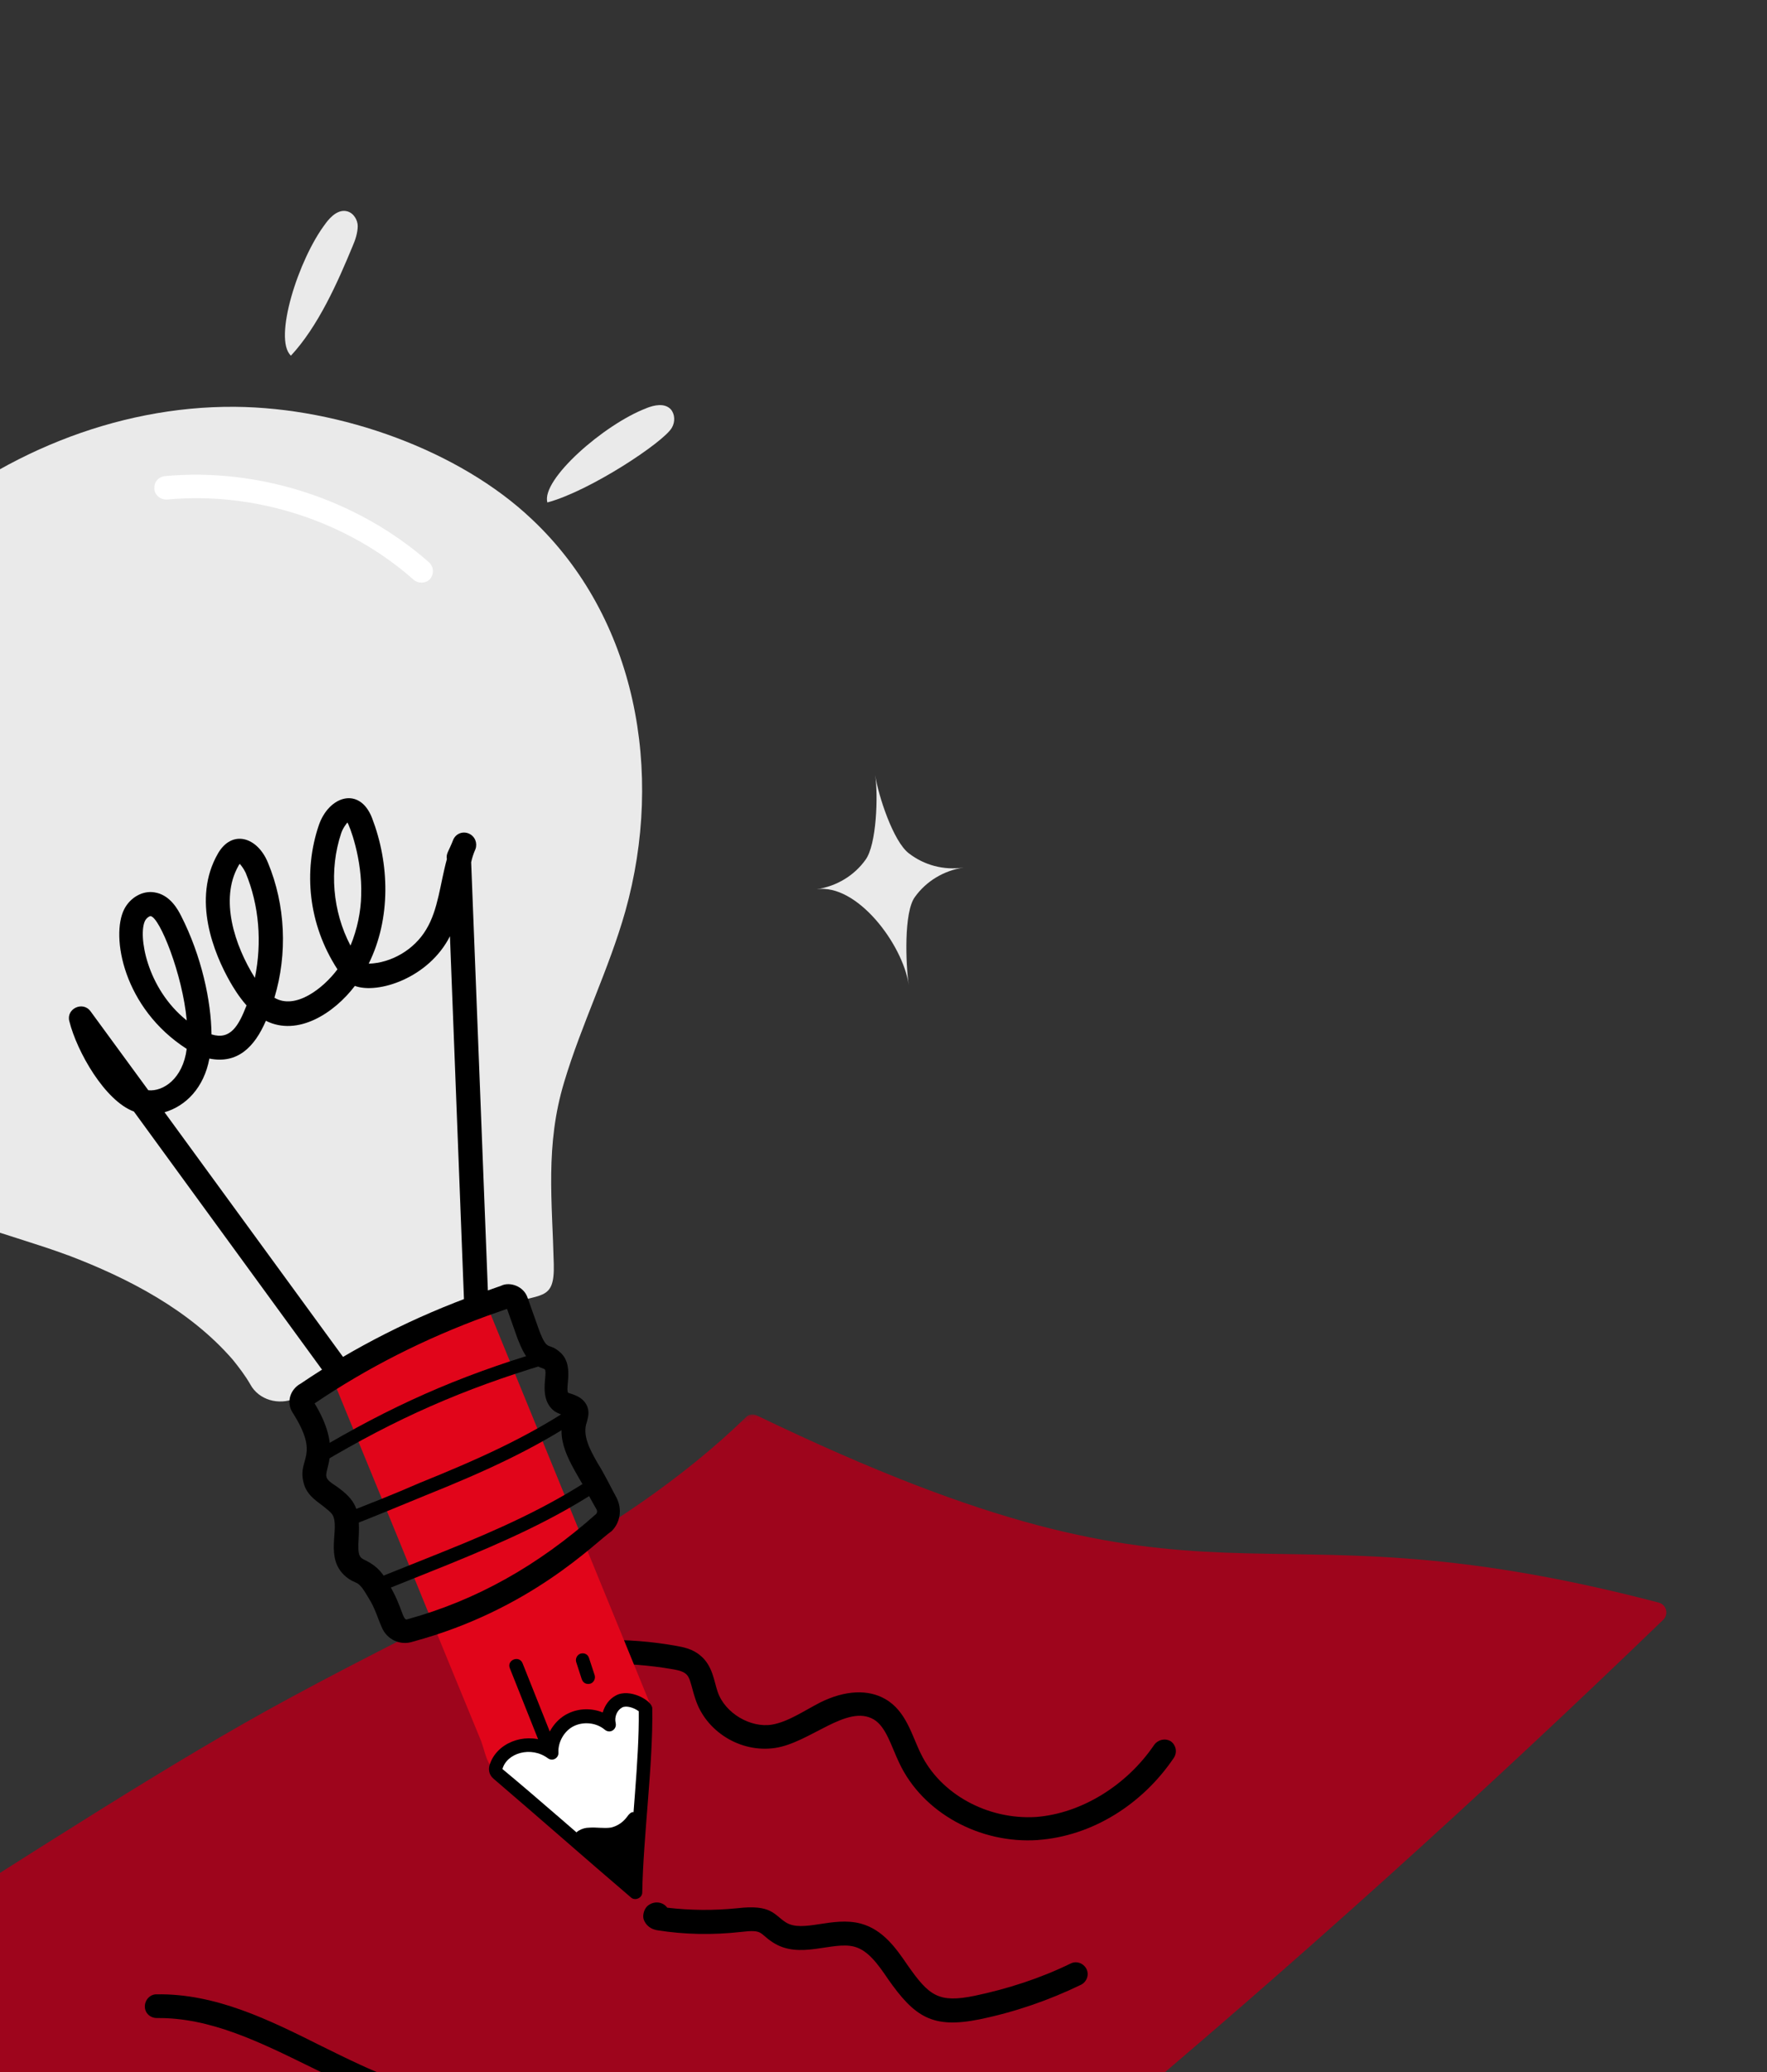 <svg width="290" height="340" viewBox="0 0 290 340" fill="none" xmlns="http://www.w3.org/2000/svg">
<rect x="0" y="0" width="290" height="340" fill="#333333" stroke="none"/>
<g clip-path="url(#clip0_1731_3829)">
<path d="M158.189 142.354C154.866 142.844 151.986 144.626 150.158 147.182C148.31 149.658 148.649 158.263 149.14 161.592C148.16 154.95 140.657 144.939 134.011 145.92C137.334 145.43 140.215 143.647 142.042 141.091C143.881 138.608 144.128 130.512 143.639 127.191C144.128 130.512 146.609 138.122 149.18 140.038C151.676 141.957 154.858 142.845 158.181 142.355L158.189 142.354Z" fill="#EAEAEA"/>
<path d="M-1.148 270.812C-6.128 271.547 -10.486 274.225 -13.245 278.025C-16.078 281.836 -15.45 294.729 -14.704 299.788C-16.186 289.736 -27.484 274.688 -37.543 276.172C-32.473 275.424 -28.205 272.759 -25.446 268.959C-22.613 265.148 -22.358 253.063 -23.106 247.996C-22.37 252.981 -18.626 264.56 -14.813 267.391C-11.001 270.221 -6.129 271.539 -1.149 270.804L-1.148 270.812Z" fill="#E1051A"/>
<mask id="mask0_1731_3829" style="mask-type:luminance" maskUnits="userSpaceOnUse" x="-67" y="210" width="357" height="210">
<path d="M266.301 210.948L-66.233 259.995L-42.71 419.483L289.824 370.436L266.301 210.948Z" fill="white"/>
</mask>
<g mask="url(#mask0_1731_3829)">
<path d="M272.249 262.985C273.486 263.305 273.884 264.864 273.001 265.756C243.58 294.19 211.666 322.992 180.376 349.155C168.658 358.943 156.879 368.823 143.643 376.381C132.367 382.794 118.086 387.874 108.625 396.818C108.243 397.126 107.764 397.289 107.324 397.262C87.785 394.882 70.674 381.287 50.991 380.202C44.148 379.846 37.426 380.93 30.588 381.176C0.51 382.135 -26.718 365.022 -51.784 348.186C-52.547 347.619 -52.788 346.549 -52.21 345.869C-46.113 338.268 -35.401 329.734 -27.478 324.745C8.398 302.053 28.137 289.138 47.319 278.752C73.174 264.676 101.254 253.07 122.429 232.554C122.86 232.063 123.615 231.952 124.251 232.285C201.751 269.639 202.404 244.685 272.248 262.977L272.249 262.985Z" fill="#9E051C"/>
</g>
<path d="M170.351 301.933C160.765 302.585 151.428 297.427 147.611 289.336C146.272 286.568 145.458 283.379 143.408 282.148C139.038 279.575 132.933 285.98 127.206 286.825C121.48 287.669 115.846 284.085 114.139 278.824C112.923 275.183 113.573 274.417 110.267 273.883C106.527 273.245 102.745 272.956 98.93 273.008C97.831 273.003 96.949 272.194 96.955 271.096C96.96 269.989 97.76 269.109 98.867 269.113C102.845 269.029 106.968 269.359 110.893 270.054C112.201 270.288 113.685 270.572 114.953 271.667C116.982 273.32 117.21 276 117.783 277.608C118.985 281.159 123.25 283.588 126.725 282.992C129.371 282.518 131.833 280.797 134.598 279.367C138.714 277.319 142.508 277.187 145.295 278.803C148.719 280.761 149.655 284.779 151.101 287.707C154.296 294.365 162.052 298.642 170.044 298.15C177.346 297.584 184.839 293.086 189.438 286.3C190.074 285.444 191.226 285.182 192.154 285.732C193.01 286.368 193.264 287.52 192.64 288.459C187.556 295.994 179.333 301.279 170.349 301.925L170.351 301.933Z" fill="black"/>
<path d="M145.689 324.664C144.062 322.273 142.459 320.047 140.249 319.443C136.625 318.453 131.233 321.627 126.813 318.71C124.562 317.258 125.306 316.562 121.633 317.011C116.957 317.533 112.359 317.449 107.93 316.745C106.274 316.487 105.773 315.362 105.618 314.883C105.426 314.149 105.779 313.074 106.395 312.648C107.393 311.907 108.77 312.038 109.512 313.035C113.309 313.488 117.218 313.507 120.985 313.127C126.662 312.457 127.002 314.192 128.962 315.436C131.774 317.224 136.621 314.39 141.3 315.652C144.933 316.641 147.081 319.725 148.92 322.42C152.468 327.493 154.006 328.707 159.946 327.496C165.377 326.351 170.723 324.633 175.712 322.196C176.663 321.712 177.824 322.136 178.308 323.087C178.791 324.029 178.368 325.198 177.417 325.681C172.103 328.249 166.527 330.169 160.767 331.354C153.018 332.924 150.099 330.976 145.69 324.672L145.689 324.664Z" fill="black"/>
<path d="M137.715 360.969C134.883 357.909 129.484 358.706 126.526 359.393C121.69 360.534 116.86 362.344 111.902 360.955C104.115 358.795 100.716 350.131 94.409 347.668C89.718 345.813 84.196 347.474 78.527 347.631C68.633 347.901 59.663 343.46 51.055 339.209C42.543 335.035 34.486 331.046 25.757 331.144C24.65 331.14 23.768 330.331 23.773 329.233C23.778 328.127 24.669 327.233 25.686 327.25C35.427 327.087 44.222 331.47 52.747 335.733C61.353 339.977 69.513 344.034 78.382 343.749C79.989 343.679 81.577 343.529 83.255 343.373C87.431 342.925 91.685 342.381 95.839 344.064C99.444 345.484 102.157 348.31 104.673 350.988C111.419 358.136 113.713 358.736 123.275 356.22C129.24 354.662 136.21 353.55 140.562 358.337C141.279 359.161 141.204 360.362 140.462 361.066C139.723 361.854 138.53 361.778 137.731 360.966L137.715 360.969Z" fill="black"/>
<path d="M66.462 181.259C67.256 183.178 81.465 217.903 81.608 218.309C81.752 218.715 106.288 278.558 106.431 278.964C107.07 280.395 106.303 280.424 105.106 279.755C103.913 279.168 102.28 279.577 101.591 280.7C101.106 281.45 100.926 282.499 100.125 282.868C98.94 283.471 97.738 282.199 96.677 281.936C94.831 281.53 91.971 282.882 91.1 285.557C90.861 286.271 91.217 287.492 90.216 287.639C89.716 287.713 89.244 287.355 88.859 287.077C87.158 285.887 84.558 286.103 82.887 287.447C82.062 288.163 81.519 289.09 80.404 289.598C79.744 288.589 79.418 286.945 78.979 285.736C71.585 267.826 65.708 253.328 65.577 253.012C62.665 245.885 59.758 238.849 56.839 231.731C45.325 203.738 41.832 195.004 40.517 191.889C39.579 189.564 40.796 186.846 43.205 185.896L60.252 178.883C62.73 177.839 65.527 178.959 66.456 181.277L66.462 181.259Z" fill="#E1051A"/>
<path d="M105.936 280.21C106.094 289.352 104.437 301.133 104.291 310.487C97.293 304.474 88.816 297.07 81.716 290.996C81.421 290.696 81.278 290.298 81.393 289.938C82.408 286.479 87.298 285.079 90.538 287.491C90.473 285.289 91.754 283.064 93.732 282.094C95.71 281.124 98.302 281.42 99.958 282.876C99.586 281.49 100.276 279.855 101.621 279.146C102.864 278.368 104.854 279.18 105.936 280.21Z" fill="white"/>
<path d="M103.566 311.365C96.863 305.651 88.185 298.017 80.999 291.872C80.319 291.294 80.115 290.478 80.333 289.683C81.415 286.047 85.907 284.279 89.605 285.769C90.082 283.83 91.425 282.024 93.251 281.16C94.995 280.308 97.108 280.256 98.92 281.002C99.26 279.846 99.955 278.814 101.058 278.224C103.328 276.959 107.03 279.043 107.05 280.314C107.208 289.456 105.563 301.319 105.405 310.591C105.363 311.444 104.247 311.952 103.567 311.373L103.566 311.365ZM82.468 290.29C87.785 294.683 95.876 301.801 103.272 308.183C103.598 299.481 104.934 288.929 104.833 280.8C103.977 280.164 102.738 279.836 102.109 280.18C101.248 280.65 100.812 281.728 101.042 282.717C101.282 283.779 100.122 284.553 99.252 283.827C97.891 282.67 95.824 282.464 94.232 283.21C92.641 283.956 91.557 285.816 91.649 287.579C91.702 288.501 90.68 289.079 89.918 288.513C87.151 286.466 83.168 287.648 82.46 290.291L82.468 290.29Z" fill="black"/>
<path d="M93.999 301.743C94.175 300.611 95.513 299.902 96.703 299.903C97.88 299.813 99.099 300.06 100.272 299.887C101.335 299.647 102.262 298.999 102.898 298.143C103.663 297.016 104.281 297.176 104.416 298.087C105.085 302.059 105.103 306.212 104.501 310.205C100.443 307.411 96.79 303.961 93.683 300.172" fill="black"/>
<path d="M89.197 287.605L83.673 273.742C83.129 272.381 85.221 271.562 85.767 272.931L91.29 286.794C91.54 287.352 91.208 287.996 90.65 288.254C90.08 288.422 89.448 288.171 89.198 287.613L89.197 287.605Z" fill="black"/>
<path d="M95.484 275.561L94.563 272.722C94.395 272.152 94.728 271.508 95.29 271.342C95.942 271.162 96.503 271.498 96.671 272.068L97.6 274.897C97.767 275.467 97.435 276.111 96.873 276.277C96.22 276.457 95.658 276.113 95.491 275.551L95.484 275.561Z" fill="black"/>
<path d="M11.107 205.962C1.316 202.32 -8.708 200.573 -16.784 194.124C-49.171 168.523 -47.687 116.973 -15.144 87.827C-0.602 74.741 18.911 66.602 38.549 66.754C55.973 66.899 75.431 73.957 87.282 85.195C104.44 101.33 109.029 126.699 102.63 149.526C99.954 159.002 95.431 168.064 92.59 177.565C89.454 187.955 90.637 197.113 90.885 207.432C91.044 213.683 88.768 212.067 82.553 214.257C64.648 220.626 61.628 223.794 48.465 229.464C45.753 230.626 42.48 229.752 41.076 227.161C40.273 225.754 39.223 224.376 38.188 223.096C31.13 214.972 21.105 209.748 11.124 205.959L11.107 205.962Z" fill="#EAEAEA"/>
<path d="M55.478 226.486C54.813 226.584 54.087 226.264 53.584 225.752L21.974 182.392C17.212 180.631 12.63 172.578 11.38 167.576C10.82 165.539 13.597 164.191 14.873 165.963L24.342 178.901C26.75 179.141 30.012 177.043 30.643 172.116C20.234 165.424 18.145 153.593 20.388 149.19C21.377 147.26 23.413 146.113 25.328 146.426C27.932 146.804 29.236 149.334 29.719 150.277C33.058 156.83 34.66 164.226 34.709 169.732C37.83 170.712 39.169 168.311 40.463 164.979C39.134 163.474 38.225 161.916 37.775 161.136C35.141 156.523 31.439 147.56 35.772 140.051C38.068 136.068 42.242 137.313 43.974 141.556C46.869 148.51 47.204 156.52 45.038 163.718C48.474 165.758 53.045 162.193 55.383 159.058C50.556 151.627 49.782 142.911 52.323 135.415C53.983 130.588 59.013 128.999 61.056 134.211C63.955 141.759 64.171 150.725 60.511 158.135C64.231 158.013 67.985 155.842 69.957 152.502C71.94 149.235 72.238 144.952 73.344 140.969L73.308 140.723C73.28 139.965 73.661 139.649 74.397 137.764C74.845 136.768 75.973 136.342 76.969 136.79C77.966 137.238 78.392 138.364 78.026 139.348C77.705 140.074 77.475 140.787 77.327 141.487L80.169 214.29C80.246 215.385 79.355 216.279 78.26 216.356C77.165 216.434 76.272 215.552 76.195 214.458L73.845 153.629C70.366 160.501 62.008 163.175 58.24 161.779C54.828 166.27 48.858 170.124 43.635 167.502C41.806 171.759 39.003 174.636 34.364 173.703C33.463 178.503 30.508 181.485 27.004 182.513L56.79 223.335C57.652 224.573 56.883 226.295 55.472 226.504L55.478 226.486ZM24.641 150.347C24.395 150.384 24.014 150.7 23.816 151.064C22.629 153.359 24.01 162.153 30.65 167.448C29.954 159.827 26.204 150.544 24.731 150.334L24.649 150.346L24.641 150.347ZM39.33 141.73C39.343 141.812 39.191 141.918 39.124 142.095C36.025 147.562 38.504 155.164 41.832 160.454C43.017 154.674 42.541 148.553 40.31 143.202C39.934 142.412 39.532 141.96 39.332 141.738L39.33 141.73ZM57.01 134.967C56.94 135.061 56.283 135.836 55.995 136.725C53.994 142.709 54.579 149.576 57.524 155.165C58.65 152.452 59.235 149.484 59.277 146.931C59.491 140.876 57.316 135.34 57.01 134.967Z" fill="black"/>
<path d="M53.455 36.641C54.301 35.502 55.573 34.293 56.988 34.679C58.042 34.951 58.727 36.123 58.709 37.14C58.691 38.156 58.35 39.312 57.903 40.316C55.402 46.374 52.218 53.546 47.748 58.36C44.8 55.654 48.976 42.479 53.463 36.64L53.455 36.641Z" fill="#EAEAEA"/>
<path d="M106.064 66.984C107.426 66.44 109.071 66.113 110.08 67.154C110.796 67.978 110.816 69.249 110.267 70.184C108.998 72.491 96.86 80.565 89.836 82.447C88.772 78.7 99.152 69.62 106.066 66.992L106.064 66.984Z" fill="#EAEAEA"/>
<path d="M67.855 95.106C57.016 85.503 41.859 80.609 27.457 81.971C26.362 82.049 25.398 81.253 25.334 80.249C25.256 79.154 25.901 78.297 27.058 78.126C42.548 76.696 58.688 81.947 70.403 92.267C71.19 92.997 71.28 94.173 70.553 95.043C69.892 95.735 68.715 95.825 67.846 95.107L67.855 95.106Z" fill="white"/>
<path d="M51.158 239.765C50.826 239.219 50.986 238.601 51.532 238.269C64.174 230.716 75.006 225.893 89.074 221.698C89.644 221.53 90.288 221.863 90.455 222.424C90.623 222.995 90.29 223.638 89.728 223.805C75.916 227.97 65.145 232.692 52.662 240.13C52.117 240.47 51.497 240.302 51.165 239.756L51.158 239.765Z" fill="black"/>
<path d="M55.782 249.857C55.532 249.299 55.864 248.655 56.423 248.405C60.599 246.767 64.768 245.139 68.838 243.349C78.45 239.468 86.336 235.926 93.912 230.912C94.458 230.581 95.077 230.741 95.479 231.192C95.811 231.738 95.663 232.439 95.198 232.758C87.463 237.887 79.433 241.526 69.73 245.421C65.566 247.141 61.41 248.859 57.233 250.489C56.663 250.657 56.032 250.415 55.773 249.858L55.782 249.857Z" fill="black"/>
<path d="M60.606 260.682C60.356 260.124 60.688 259.48 61.247 259.23L72.629 254.669C82.007 250.907 89.721 247.398 97.075 242.577C97.621 242.245 98.322 242.393 98.641 242.857C98.982 243.402 98.813 244.021 98.369 244.422C90.856 249.35 82.979 252.892 73.529 256.74L62.149 261.309C61.496 261.489 60.864 261.239 60.614 260.681L60.606 260.682Z" fill="black"/>
<path d="M62.645 267C61.874 265.245 61.609 264.011 60.498 262.223C58.561 258.864 58.687 260.286 56.752 258.704C53.16 255.664 55.834 250.779 54.58 248.585C54.248 248.039 53.592 247.625 52.912 247.047C51.669 246.124 50.156 245.074 49.78 243.093C48.876 239.239 52.563 238.946 48.032 231.807C46.925 230.102 47.632 227.962 49.364 227.028C58.166 221.063 68.039 216.046 78.517 212.297L82.23 210.987C83.65 210.267 85.967 211.031 86.597 212.974L88.49 218.299C89.87 221.916 89.96 220.202 91.805 221.798C94.305 223.8 92.745 227.599 93.228 228.542C93.682 228.726 96.032 229.142 96.502 231.192C96.718 232.09 96.411 232.906 96.309 233.349C95.528 235.5 96.806 237.858 98.059 240.044C99.402 242.217 100.034 243.657 101.193 245.773C102.151 247.668 101.793 249.84 100.389 251.237C97.615 253.171 87.095 264.147 67.83 269.36C65.651 270.108 63.45 268.992 62.643 266.992L62.645 267ZM51.629 230.279C56.115 237.677 53.266 240.812 53.568 242.292C53.654 242.874 54.405 243.358 55.249 243.912C58.381 246.165 59.115 247.673 58.866 252.293C58.654 255.457 59.007 255.581 60.106 256.098C62.037 257.086 62.886 258.234 63.926 260.117C66.085 263.786 66.079 266.074 66.871 265.706C78.133 262.604 88.248 256.957 97.86 248.41C97.999 248.221 98.044 247.955 97.926 247.721C97.467 246.943 97.004 246.073 96.533 245.212C94.182 240.809 90.977 236.866 92.592 232.305C91.96 232.055 91.505 231.871 91.047 231.603C88.279 229.548 89.907 225.58 89.435 224.711C89.247 224.572 88.803 224.461 88.254 224.207C86.335 223.3 85.619 221.286 84.956 219.692L83.216 214.771L79.909 215.937C69.759 219.638 60.28 224.429 51.63 230.287L51.629 230.279Z" fill="black"/>
</g>
<defs>
<clipPath id="clip0_1731_3829">
<rect width="358.083" height="374.443" fill="white" transform="translate(-119.056 52.25) rotate(-8.39)"/>
</clipPath>
</defs>
</svg>
